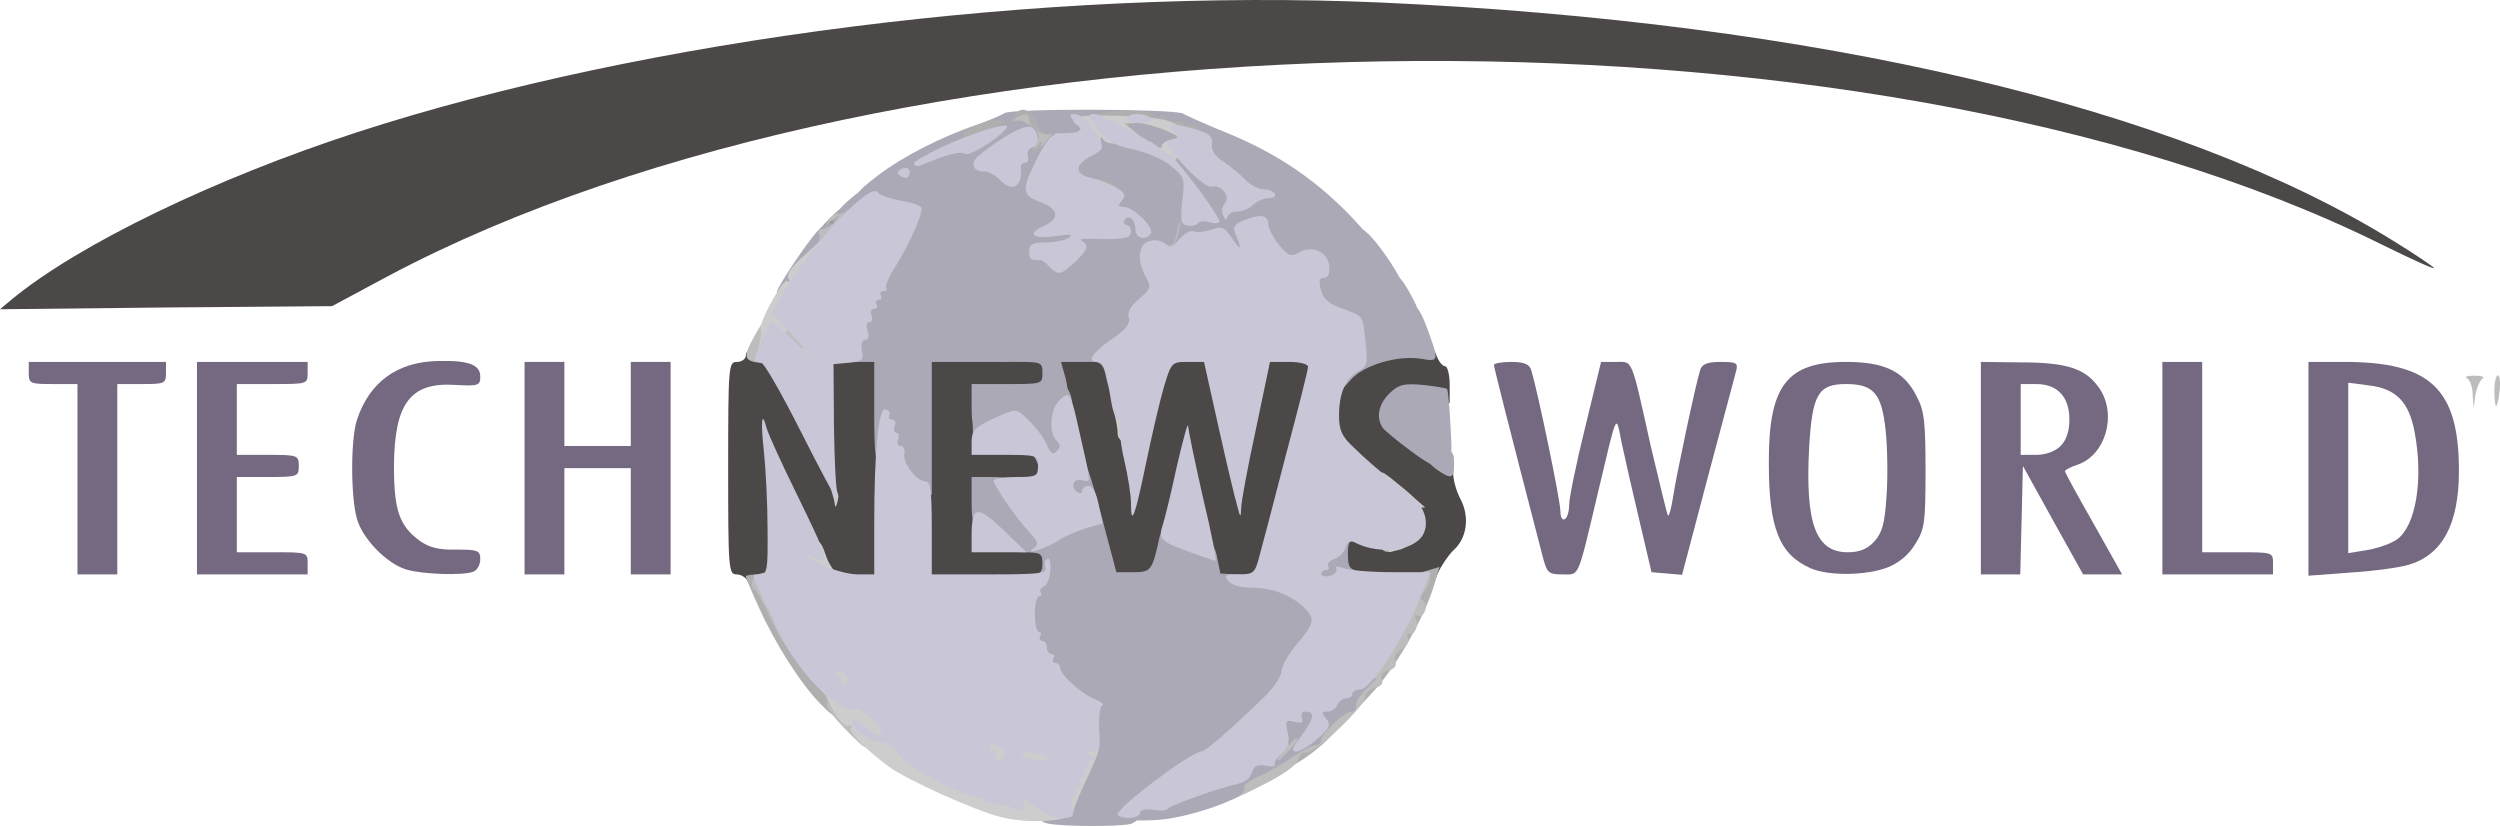 <svg width="393" height="130" viewBox="0 0 393 130" fill="none" xmlns="http://www.w3.org/2000/svg">
<path d="M12.177 75.333V60.372H8.35C4.732 60.372 4.523 60.303 4.523 58.633V56.893H15.309H26.094V58.633C26.094 60.303 25.885 60.372 22.267 60.372H18.44V75.333V90.294H15.309H12.177V75.333Z" fill="#746980"/>
<path d="M30.965 73.593V56.893H39.663H48.361V58.633C48.361 60.372 48.292 60.372 42.795 60.372H37.228V65.939V71.506H42.099C46.831 71.506 46.97 71.576 46.97 73.246C46.97 74.915 46.831 74.985 42.099 74.985H37.228V80.9V86.814H42.795C48.292 86.814 48.361 86.814 48.361 88.554V90.294H39.663H30.965V73.593Z" fill="#746980"/>
<path d="M63.879 89.529C60.817 88.625 56.92 84.659 56.085 81.458C55.111 77.909 55.111 68.793 56.155 65.871C58.103 60.095 62.418 56.894 68.75 56.755C73.621 56.616 75.499 57.312 75.499 59.191C75.499 60.582 75.221 60.721 71.672 60.513C64.505 60.026 62 63.365 61.931 73.247C61.931 80.205 62.766 82.641 65.966 85.006C67.428 86.05 68.959 86.468 71.742 86.398C75.152 86.398 75.499 86.537 75.499 87.929C75.499 88.764 75.012 89.669 74.386 89.877C72.786 90.504 66.454 90.295 63.879 89.529Z" fill="#746980"/>
<path d="M82.458 73.593V56.893H85.589H88.721V63.504V70.114H93.94H99.158V63.504V56.893H102.29H105.421V73.593V90.294H102.29H99.158V81.944V73.593H93.94H88.721V81.944V90.294H85.589H82.458V73.593Z" fill="#746980"/>
<path d="M242.572 87.721C237.005 66.289 234.848 57.73 234.848 57.382C234.848 57.103 236.101 56.895 237.562 56.895C239.58 56.895 240.415 57.243 240.693 58.147C241.737 61.487 245.286 78.675 245.286 80.275C245.286 81.249 245.564 81.876 245.982 81.597C246.399 81.388 246.677 80.345 246.677 79.301C246.677 78.257 247.791 72.83 249.183 67.193L251.688 56.895H253.984C256.698 56.895 256.35 55.92 259.481 70.046C260.873 75.891 262.056 80.832 262.195 81.041C262.404 81.18 262.752 79.788 263.03 77.979C263.517 74.778 266.509 60.583 267.275 58.147C267.553 57.243 268.388 56.895 270.475 56.895C272.981 56.895 273.259 57.034 272.911 58.356C272.702 59.121 270.684 66.706 268.458 75.056L264.422 90.365L262.056 90.156L259.62 89.948L257.741 81.945C256.698 77.561 255.445 72.064 254.958 69.768C253.984 64.966 254.332 64.271 251.201 77.422C247.93 91.2 248.348 90.295 245.634 90.295C243.477 90.295 243.198 90.087 242.572 87.721Z" fill="#746980"/>
<path d="M284.602 89.32C279.731 87.162 278.061 83.057 278.061 72.898C277.991 60.651 280.844 56.893 290.168 56.893C296.222 56.893 299.284 58.354 301.232 62.181C302.485 64.478 302.694 66.148 302.694 73.941C302.694 82.152 302.554 83.196 301.093 85.492C300.119 87.162 298.519 88.484 296.779 89.18C293.369 90.502 287.455 90.572 284.602 89.32ZM294.622 85.144C295.874 83.753 296.292 82.361 296.57 77.908C296.779 74.915 296.709 70.323 296.431 67.748C295.805 61.834 294.552 60.372 290.168 60.372C285.785 60.372 284.88 62.042 284.393 70.392C283.767 82.291 285.437 86.814 290.447 86.814C292.326 86.814 293.508 86.327 294.622 85.144Z" fill="#746980"/>
<path d="M311.392 73.593V56.893L317.515 56.963C325.031 56.963 327.884 57.937 330.041 61.068C332.824 65.174 331.015 71.506 326.631 73.037C325.518 73.385 324.613 73.872 324.613 74.081C324.613 74.289 326.631 77.977 329.136 82.361L333.59 90.294H330.528H327.466L322.734 81.804L318.003 73.246L317.794 81.804L317.585 90.294H314.523H311.392V73.593ZM323.917 70.114C324.822 69.21 325.309 67.818 325.309 65.939C325.309 62.39 323.43 60.372 320.09 60.372H317.655V65.939V71.506H320.09C321.621 71.506 323.082 70.949 323.917 70.114Z" fill="#746980"/>
<path d="M339.922 73.593V56.893H343.053H346.185V71.854V86.814H351.751C357.249 86.814 357.318 86.814 357.318 88.554V90.294H348.62H339.922V73.593Z" fill="#746980"/>
<path d="M362.885 73.663V56.893H368.521C382.09 56.893 386.544 61.138 386.544 74.011C386.544 82.5 383.899 87.302 378.472 88.832C377.01 89.25 372.835 89.807 369.356 90.015L362.885 90.502V73.663ZM376.802 84.797C379.794 82.639 380.977 75.403 379.585 67.957C378.681 63.086 376.593 61.068 372.348 60.581L369.147 60.163V73.593V86.954L372.14 86.467C373.74 86.188 375.828 85.492 376.802 84.797Z" fill="#746980"/>
<path d="M117.529 91.339C117.25 90.783 116.485 90.296 115.789 90.296C114.537 90.296 114.467 89.53 114.467 73.595C114.467 57.382 114.537 56.895 115.859 56.895C116.624 56.895 117.25 56.408 117.25 55.851C117.25 55.086 118.016 54.807 119.895 54.807C122.469 54.807 122.539 54.877 125.809 61.279L129.08 67.681L128.941 61.418L128.732 55.155L134.159 54.947L139.517 54.738V73.595V92.383H134.368H129.149L126.018 85.981L122.956 79.51L122.887 85.981L122.817 92.383H120.382C118.851 92.383 117.737 91.966 117.529 91.339Z" fill="#4C4848"/>
<path d="M144.388 73.594V54.806H159.975H175.493L176.745 60.999C178.067 67.401 178.694 68.236 179.459 64.548C179.668 63.365 180.364 60.721 180.99 58.633L182.034 54.806H186.696H191.358L192.68 60.721C193.376 63.991 194.211 66.844 194.489 66.983C194.768 67.192 195.603 64.478 196.299 61.069L197.551 54.806H202.631H207.71V57.659C207.71 59.259 206.11 66.566 204.162 73.872C202.283 81.178 200.404 88.346 199.987 89.807L199.291 92.382H194.629H189.897L188.157 85.354L186.487 78.256L184.747 85.145L183.008 92.034H178.207H173.405L169.578 77.282L165.751 62.46H160.254H154.826V65.939V69.419H160.045H165.264V73.246V77.073H160.045H154.826V80.9V84.727H160.393H165.96V88.555V92.382H155.174H144.388V73.594Z" fill="#4C4848"/>
<path d="M211.05 91.893C210.007 91.615 209.798 90.78 209.798 87.092C209.798 82.708 209.867 82.638 211.677 82.638C212.72 82.638 214.53 82.986 215.782 83.473C218.218 84.308 221.627 83.473 221.627 81.942C221.627 81.594 219.679 79.785 217.313 77.906C214.877 76.097 211.885 73.662 210.702 72.479C208.545 70.322 208.406 70.043 208.406 65.033C208.406 60.441 208.615 59.536 210.146 57.727C212.094 55.361 216.13 54.108 221.627 54.108C224.758 54.108 225.246 54.317 225.802 55.848C226.15 56.822 226.776 57.588 227.194 57.588C227.542 57.588 227.89 58.91 227.89 60.441V63.363L224.828 62.946C222.323 62.598 221.558 62.737 220.514 63.92C219.122 65.451 219.053 65.311 224.619 69.347C227.89 71.783 228.586 72.618 228.446 74.149C228.377 75.193 228.864 77.071 229.56 78.394C231.091 81.246 230.604 84.656 228.446 86.535C227.681 87.3 226.568 88.901 226.011 90.153L225.106 92.38L218.635 92.31C215.156 92.241 211.677 92.102 211.05 91.893Z" fill="#4C4848"/>
<path d="M1.74 47.153C12.247 38.454 33.679 28.086 56.155 20.78C101.594 6.028 164.429 -1.905 216.965 0.392C285.437 3.453 342.148 16.744 376.175 37.828C379.585 39.916 382.438 41.864 382.647 42.142C382.786 42.421 379.098 40.751 374.436 38.454C292.882 -2.044 141.675 0.461 60.887 43.465L52.189 48.127L26.094 48.336L0 48.614L1.74 47.153Z" fill="#4C4848"/>
<path d="M168.951 43.883C167.699 43.674 167.351 43.117 167.351 41.239C167.351 37.69 168.673 36.646 174.588 35.672L177.232 35.254L175.284 33.167C174.17 31.984 172.013 30.731 170.343 30.314C167.421 29.618 167.351 29.548 167.351 26.556C167.351 23.146 166.586 22.59 165.403 25.234C164.15 27.948 164.359 28.992 166.307 29.896C167.768 30.523 168.047 31.149 168.047 33.723C168.047 35.811 167.699 36.855 167.003 37.133C166.446 37.411 165.959 38.107 165.959 38.733C165.959 41.378 156.009 42.422 149.189 40.473C142.022 38.455 141.605 38.177 141.605 35.602C141.605 33.515 141.396 33.236 139.865 33.236C138.752 33.236 138.125 32.819 138.125 32.193C138.125 31.566 137.499 31.149 136.386 31.149C133.95 31.149 134.229 30.453 137.986 27.6C141.813 24.677 148.006 21.477 153.434 19.667C155.522 18.902 157.54 18.067 157.887 17.788C158.862 17.023 184.538 17.093 186 17.858C186.626 18.276 190.036 19.737 193.445 21.129C200.612 24.121 206.458 28.017 211.816 33.445C215.225 36.994 215.434 37.342 214.182 37.968C213.416 38.386 211.189 38.942 209.102 39.221C206.388 39.569 205.344 40.056 205.135 40.96C204.718 42.491 200.056 42.909 200.056 41.378C200.056 40.891 199.43 39.986 198.664 39.29C197.342 38.177 197.272 38.177 197.272 39.847C197.272 41.378 196.994 41.587 194.837 41.587C192.68 41.587 192.332 41.378 191.984 39.499C191.706 38.386 191.149 37.411 190.592 37.411C190.105 37.411 189.479 36.785 189.27 36.02C188.505 33.723 187.739 34.419 187.183 37.829L186.696 41.03L183.703 40.752C180.85 40.543 180.642 40.682 180.433 42.282C180.224 43.952 180.015 44.022 175.353 44.092C172.709 44.161 169.786 44.092 168.951 43.883ZM197.272 34.28C197.272 32.61 196.924 31.845 196.229 31.845C194.976 31.845 194.837 34.28 196.089 35.672C197.272 37.063 197.272 36.994 197.272 34.28ZM160.392 22.451C160.392 21.894 160.114 21.407 159.697 21.407C159.349 21.407 159.001 21.894 159.001 22.451C159.001 23.007 159.349 23.494 159.697 23.494C160.114 23.494 160.392 23.007 160.392 22.451Z" fill="#ABA9B6"/>
<path d="M128.384 36.924C128.384 36.228 132.002 32.541 132.698 32.541C132.976 32.541 133.255 33.654 133.255 34.976C133.255 37.272 133.115 37.411 130.819 37.411C129.497 37.411 128.384 37.203 128.384 36.924Z" fill="#979897"/>
<path d="M200.961 121.051C199.639 120.842 199.36 120.355 199.36 118.407C199.36 117.085 199.708 116.041 200.056 116.041C200.474 116.041 200.752 115.624 200.752 115.067C200.752 114.441 202.144 113.954 205.345 113.606C207.85 113.327 210.076 113.327 210.285 113.536C211.468 114.719 203.118 121.399 200.961 121.051Z" fill="#AEAFAE"/>
<path d="M171.109 118.407C170.831 117.363 170.9 114.788 171.248 112.631C171.875 108.735 171.875 108.735 174.519 108.526C175.98 108.387 179.529 108.804 182.451 109.361C185.304 109.987 189.549 110.474 191.776 110.474H195.881V113.258C195.881 114.788 195.603 116.041 195.185 116.041C194.838 116.041 194.49 116.528 194.49 117.085C194.49 117.781 193.794 118.128 192.263 118.128C191.01 118.198 187.949 118.616 185.444 119.172C182.939 119.729 178.833 120.146 176.258 120.216C171.735 120.216 171.527 120.146 171.109 118.407Z" fill="#ABA9B6"/>
<path d="M128.941 110.615C125.809 107.414 121.843 101.151 119.268 95.445C118.155 93.01 117.25 90.853 117.25 90.644C117.25 90.435 118.085 90.296 119.199 90.296C120.869 90.366 121.356 90.922 123.652 95.724C125.044 98.646 127.618 102.682 129.358 104.7C131.654 107.275 132.559 108.875 132.559 110.406C132.559 113.468 131.724 113.537 128.941 110.615Z" fill="#AEAFAE"/>
<path d="M212.582 109.293C212.582 107.067 212.86 106.301 213.625 106.301C214.182 106.301 214.669 105.675 214.669 104.91C214.669 104.144 215.156 103.518 215.713 103.518C216.27 103.518 216.757 102.892 216.757 102.126C216.757 101.361 217.244 100.526 217.8 100.317C218.357 100.039 218.844 99.273 218.844 98.577C218.844 97.881 219.192 97.255 219.54 97.255C219.958 97.255 220.236 96.838 220.236 96.42C220.236 95.933 220.584 94.402 220.932 93.01C221.488 91.062 222.115 90.366 223.993 89.81L226.29 89.114L225.385 92.175C223.854 97.116 219.47 104.84 215.922 108.667L212.651 112.216L212.582 109.293Z" fill="#AEAFAE"/>
<path d="M120.173 51.188C120.382 49.17 120.66 48.891 122.678 48.682C124.835 48.474 124.905 48.543 124.905 50.909C124.905 53.345 124.835 53.414 122.4 53.414C120.034 53.414 119.964 53.345 120.173 51.188Z" fill="#AEAFAE"/>
<path d="M166.446 49.171C162.898 48.684 158.375 47.571 144.249 43.883L140.213 42.839V39.917C140.213 38.386 140.7 36.229 141.187 35.185C142.231 33.236 142.231 33.236 139.865 33.236C138.334 33.236 136.734 33.932 135.203 35.115C131.863 37.968 131.167 38.664 131.167 39.36C131.167 40.334 128.732 42.283 127.479 42.283C126.644 42.283 126.296 42.909 126.296 44.37C126.296 46.249 126.087 46.458 124.209 46.458C123.095 46.458 122.121 46.249 122.121 45.901C122.121 45.205 126.783 38.177 128.592 36.229C129.358 35.394 130.262 34.837 130.68 35.115C131.097 35.324 131.167 35.185 130.958 34.837C130.332 33.863 135.69 29.061 137.36 29.061C138.125 29.061 138.891 28.783 139.169 28.435C139.796 27.322 147.241 23.286 147.659 23.773C148.285 24.399 145.71 26.209 144.249 26.278C143.483 26.278 142.996 26.835 142.996 27.739C142.996 28.574 142.44 29.34 141.605 29.549C139.378 30.105 140.004 31.149 142.37 31.01C144.179 30.801 144.597 31.079 144.806 32.471C145.014 33.376 144.806 34.489 144.388 34.976C143.553 35.95 144.875 36.577 151.277 38.386C157.053 40.056 162.063 39.569 160.81 37.481C160.532 37.064 160.81 36.716 161.367 36.716C161.993 36.716 162.689 36.716 163.037 36.716C163.315 36.716 163.524 37.064 163.524 37.412C163.524 38.734 165.403 39.29 168.604 38.943C171.804 38.595 171.804 38.595 170.552 39.917C169.23 41.169 169.23 41.239 170.9 41.656C173.127 42.283 177.441 42.422 177.998 41.795C178.276 41.587 178.137 40.96 177.719 40.404C177.093 39.708 177.371 39.499 179.111 39.499C180.781 39.499 181.477 39.917 182.312 41.587C182.868 42.7 183.356 44.579 183.356 45.762C183.356 47.362 183.077 47.849 181.964 47.849C181.198 47.849 180.572 48.336 180.572 48.893C180.572 49.728 179.598 49.937 175.562 49.867C172.779 49.798 168.673 49.519 166.446 49.171Z" fill="#ABA9B6"/>
<path d="M210.355 45.273C208.267 45.064 207.711 44.647 207.711 43.603C207.711 42.489 207.223 42.281 204.51 42.281C199.917 42.281 198.665 41.376 198.665 38.106C198.665 36.575 198.386 35.322 197.969 35.322C197.621 35.322 197.273 34.07 197.273 32.539C197.273 29.408 198.525 28.921 201.309 30.869C203.257 32.191 203.257 33.026 201.309 32.956C199.152 32.887 198.804 35.531 200.682 37.201C201.517 37.827 202.144 38.871 202.213 39.497C202.213 40.124 202.422 39.984 202.84 39.08C203.257 37.967 204.301 37.479 207.084 37.132C209.102 36.853 211.329 36.297 212.094 35.949C213.069 35.392 213.695 35.531 214.808 36.505C216.896 38.315 220.932 44.508 220.514 45.203C220.166 45.76 215.434 45.76 210.355 45.273Z" fill="#ABA9B6"/>
<path d="M171.526 29.479C171.526 27.948 173.823 27.739 175.284 29.201C176.606 30.453 176.606 30.453 174.101 30.453C172.361 30.453 171.526 30.105 171.526 29.479Z" fill="#AEAFAE"/>
<path d="M160.949 24.052C160.671 22.103 156.705 21.059 155.452 22.521C154.548 23.634 149.259 23.843 149.259 22.799C149.259 22.451 149.746 22.103 150.303 22.103C150.86 22.103 151.347 21.686 151.347 21.199C151.347 20.085 156.287 18.415 157.888 19.042C158.584 19.32 159.14 19.042 159.419 18.346C160.114 16.537 162.132 17.093 162.967 19.25C163.524 20.851 164.011 21.268 165.194 20.92C166.795 20.503 168.325 22.799 166.795 23.356C166.307 23.495 165.96 24.052 165.96 24.608C165.96 25.235 165.194 25.582 163.594 25.582C161.645 25.582 161.158 25.304 160.949 24.052Z" fill="#AEAFAE"/>
<path d="M182.66 23.007C182.66 22.52 183.147 22.102 183.704 22.102C184.26 22.102 184.747 21.824 184.747 21.476C184.747 20.572 180.224 19.18 178.346 19.458C176.815 19.667 176.884 19.737 179.041 21.059C181.894 22.798 181.894 23.494 178.833 23.494C176.884 23.494 176.397 23.216 176.397 22.102C176.397 20.989 175.91 20.711 173.962 20.711C172.013 20.711 171.526 20.433 171.526 19.319C171.526 18.345 172.153 17.927 173.823 17.649C176.954 17.162 181.268 17.44 181.268 18.206C181.268 18.484 181.755 18.623 182.312 18.345C182.869 18.136 183.356 18.345 183.356 18.693C183.356 19.11 183.982 19.319 184.747 19.11C185.513 18.902 186.139 19.041 186.139 19.458C186.139 19.876 186.626 20.015 187.183 19.737C187.739 19.528 188.227 19.667 188.227 20.015C188.227 20.433 188.714 20.711 189.27 20.711C189.827 20.711 190.314 21.059 190.314 21.407C190.314 21.824 189.688 22.102 188.922 22.102C188.157 22.102 187.531 22.59 187.531 23.146C187.531 23.981 186.904 24.19 185.095 24.051C183.634 23.981 182.66 23.564 182.66 23.007Z" fill="#AEAFAE"/>
<path d="M164.777 129.471C162.48 129.054 162.62 126.479 164.916 126.479C165.89 126.479 166.656 126.062 166.656 125.644C166.656 125.157 167.63 122.722 168.743 120.356C170.9 115.763 171.457 111.866 169.996 111.866C167.143 111.797 162.272 104.56 162.62 100.872C162.828 98.576 163.037 98.297 164.916 98.089C167.63 97.741 175.91 99.063 183.704 101.15C187.183 102.055 192.193 102.96 194.837 103.238C200.543 103.795 202.144 104.978 202.144 108.805C202.144 110.683 201.796 111.379 200.752 111.658C199.987 111.866 199.36 112.423 199.36 112.91C199.36 113.397 198.456 114.163 197.273 114.65C196.16 115.137 195.185 115.902 195.185 116.459C195.185 116.946 194.489 117.572 193.654 117.851C192.75 118.059 191.497 118.894 190.802 119.59C190.106 120.356 188.923 120.912 188.157 120.912C187.392 120.912 186.626 121.4 186.418 121.956C186.139 122.513 185.583 123 185.026 123C184.469 123 184.052 123.417 184.052 123.974C184.052 125.018 182.59 125.783 180.503 125.783C179.598 125.783 179.181 126.27 179.181 127.453C179.181 128.567 178.694 129.263 177.65 129.541C175.91 129.958 167.212 129.958 164.777 129.471ZM185.026 116.737C188.436 115.972 191.428 115.554 191.776 115.763C192.124 115.972 192.402 115.763 192.402 115.415C192.402 114.998 192.124 114.65 191.706 114.65C191.358 114.65 191.01 114.302 191.01 113.884C191.01 113.467 191.637 113.258 192.402 113.467C193.167 113.676 193.794 113.467 193.794 113.119C193.794 112.632 192.819 112.562 191.289 112.771C189.827 113.049 185.931 112.632 182.103 111.797C178.415 111.031 175.006 110.614 174.588 110.753C173.684 111.101 172.779 115.624 173.405 117.155C173.892 118.477 177.511 118.407 185.026 116.737Z" fill="#ABA9B6"/>
<path d="M193.098 123.415C193.098 121.328 193.376 120.91 195.881 119.936C197.412 119.31 198.665 118.475 198.665 118.057C198.665 116.944 200.543 115.344 201.935 115.344C204.231 115.344 206.319 114.509 206.319 113.604C206.319 113.117 207.223 111.934 208.267 111.029C209.311 110.125 210.424 108.872 210.703 108.176C210.911 107.55 211.607 106.993 212.234 106.993C212.79 106.993 213.277 106.506 213.277 105.95C213.277 105.463 213.695 104.697 214.182 104.419C215.156 103.793 217.383 99.965 220.027 94.468C221.071 92.381 221.906 90.571 221.906 90.571C221.975 90.502 222.671 90.293 223.437 90.015C224.62 89.667 224.968 89.806 224.828 90.78C224.828 91.476 224.341 92.45 223.854 93.007C223.158 93.703 223.158 94.12 223.715 94.468C224.133 94.746 224.272 95.442 223.993 96.069C223.785 96.695 223.228 97.043 222.81 96.764C222.463 96.556 222.323 96.695 222.532 97.112C223.158 98.087 222.323 100.105 221.558 99.618C221.21 99.409 221.14 99.757 221.349 100.313C221.558 100.87 221.14 101.635 220.305 102.053C219.47 102.54 219.053 103.236 219.331 103.932C219.61 104.628 219.262 105.115 218.287 105.393C217.383 105.602 216.965 106.089 217.244 106.785C217.522 107.411 217.105 107.898 216.13 108.176C215.365 108.385 214.669 108.942 214.669 109.359C214.669 111.029 206.458 118.753 205.136 118.336C204.718 118.197 204.231 118.684 204.023 119.449C203.814 120.284 201.796 121.745 198.734 123.276C196.02 124.668 193.654 125.781 193.446 125.781C193.237 125.781 193.098 124.738 193.098 123.415Z" fill="#BCBDBC"/>
<path d="M132.976 114.722C131.028 112.773 129.706 110.964 129.984 110.755C130.263 110.477 130.054 109.781 129.636 109.294C128.941 108.459 129.149 108.32 130.889 108.529C132.35 108.668 132.976 109.155 133.116 110.338C133.255 111.312 133.811 111.869 134.716 111.869C136.108 111.869 137.012 114.095 136.595 116.67C136.386 118.062 136.038 117.853 132.976 114.722Z" fill="#BCBDBC"/>
<path d="M121.147 97.255C119.895 94.541 118.781 92.523 118.573 92.662C118.364 92.871 118.225 92.454 118.225 91.688C118.225 90.923 118.851 90.296 119.825 90.088C121.147 89.879 121.426 90.088 121.426 91.41C121.426 92.314 121.704 93.08 121.982 93.08C122.887 93.08 124.905 97.812 124.905 100.038C124.905 103.448 123.583 102.404 121.147 97.255Z" fill="#BCBDBC"/>
<path d="M217.244 86.327C216.965 86.119 216.756 85.144 216.756 84.24C216.756 82.848 217.104 82.639 219.192 82.639C221.279 82.639 221.627 82.848 221.627 84.309C221.627 85.423 221.14 86.119 220.097 86.397C218.079 86.884 217.8 86.884 217.244 86.327Z" fill="#BCBDBC"/>
<path d="M225.942 73.875C223.715 72.344 223.993 70.814 226.499 70.814C228.377 70.814 228.586 71.022 228.586 72.901C228.586 75.267 228.169 75.406 225.942 73.875Z" fill="#ABA9B6"/>
<path d="M152.739 63.853V60.373H158.305C163.803 60.373 163.872 60.373 163.872 58.634C163.872 56.964 163.663 56.894 160.045 56.894C156.775 56.894 156.218 56.685 156.218 55.642C156.218 53.276 150.929 50.005 143.693 47.848L139.865 46.735L139.657 42.42C139.448 38.245 139.518 38.106 141.188 38.106C142.44 38.106 142.788 38.385 142.51 39.359C142.231 40.403 143.414 40.959 150.442 42.838C163.176 46.248 167.769 47.222 173.405 47.431C177.511 47.639 178.485 47.5 178.207 46.735C177.928 46.039 178.415 45.761 179.529 45.761C180.781 45.761 181.129 45.482 180.851 44.717C180.573 44.16 180.781 43.673 181.199 43.673C181.616 43.673 181.964 44.717 181.964 45.969C181.964 47.639 181.408 48.683 179.877 49.936C178.763 50.91 177.789 52.162 177.789 52.789C177.789 53.415 177.163 54.111 176.397 54.319C175.632 54.528 175.006 55.154 175.006 55.781C175.006 56.685 174.171 56.894 170.9 56.894H166.795L167.491 59.399C167.839 60.791 167.978 62.043 167.769 62.252C167.63 62.461 164.777 62.809 161.506 62.948L155.522 63.365V65.314C155.522 66.845 155.174 67.332 154.13 67.332C152.947 67.332 152.739 66.845 152.739 63.853Z" fill="#ABA9B6"/>
<path d="M388.7 61.975C388.7 60.792 388.213 59.609 387.796 59.47C387.309 59.261 387.865 59.053 388.979 59.053C390.162 59.053 390.718 59.261 390.231 59.54C389.814 59.818 389.327 61.001 389.118 62.114L388.84 64.202L388.7 61.975Z" fill="#BCBDBC"/>
<path d="M392.111 61.418C392.111 60.096 392.389 58.983 392.667 58.983C392.946 58.983 393.085 60.096 392.946 61.418C392.806 62.74 392.528 63.854 392.389 63.854C392.25 63.854 392.111 62.74 392.111 61.418Z" fill="#BCBDBC"/>
<path d="M123.304 56.405C121.565 54.596 121.426 54.596 121.426 55.918C121.426 57.101 121.078 57.309 119.338 57.031C116.833 56.683 116.763 56.057 118.851 52.369C120.104 50.142 120.869 49.516 122.748 49.377C125.949 49.029 129.776 52.647 129.776 55.987C129.776 58.145 129.637 58.284 127.479 58.284C125.949 58.284 124.627 57.657 123.304 56.405Z" fill="#BCBDBC"/>
<path d="M215.713 49.868C214.182 49.59 211.259 49.311 209.311 49.311L205.623 49.242V46.111C205.623 44.371 206.04 42.283 206.527 41.379C206.945 40.544 207.362 39.778 207.432 39.639C207.71 38.943 209.798 40.613 209.798 41.587C209.798 42.492 210.563 42.91 213.486 43.188C215.434 43.466 217.73 43.466 218.496 43.258C219.609 42.979 220.305 43.605 221.766 46.319C222.81 48.198 223.506 49.938 223.228 50.216C222.671 50.773 219.261 50.633 215.713 49.868Z" fill="#ABA9B6"/>
<path d="M194.489 42.977C194.489 40.263 194.559 40.194 196.925 40.194C199.291 40.194 199.36 40.263 199.36 42.977C199.36 45.691 199.291 45.76 196.925 45.76C194.559 45.76 194.489 45.691 194.489 42.977Z" fill="#BCBDBC"/>
<path d="M182.66 39.151C182.66 38.594 183.078 38.316 183.634 38.525C184.261 38.803 184.748 38.107 185.026 36.437C185.722 32.68 187.531 33.097 187.531 37.064C187.531 40.195 187.531 40.195 185.096 40.195C183.426 40.195 182.66 39.847 182.66 39.151Z" fill="#BCBDBC"/>
<path d="M128.384 38.454C128.801 37.897 129.01 37.132 128.732 36.714C128.523 36.366 128.732 36.018 129.288 36.018C129.845 36.018 130.75 35.462 131.237 34.835C132.141 33.653 132.141 33.653 130.819 34.627C129.497 35.601 129.497 35.601 130.402 34.418C130.958 33.792 131.515 33.374 131.724 33.583C131.933 33.792 132.489 33.583 133.046 33.165C133.742 32.539 133.951 32.748 133.951 34.14C133.951 35.044 133.463 36.227 132.907 36.714C132.35 37.201 131.863 38.036 131.863 38.523C131.863 39.15 131.098 39.498 129.706 39.498C127.897 39.498 127.618 39.358 128.384 38.454Z" fill="#BCBDBC"/>
<path d="M139.518 32.608C139.518 31.704 140.213 31.217 141.744 30.869C144.249 30.382 144.041 30.312 144.667 32.4C145.154 33.791 144.945 33.931 142.37 33.931C140.074 33.931 139.518 33.722 139.518 32.608Z" fill="#ABA9B6"/>
<path d="M161.089 22.799C161.089 22.033 160.671 21.407 160.115 21.407C158.445 21.407 158.027 19.876 159.349 18.832C161.019 17.649 161.785 17.649 161.785 18.972C161.785 20.224 164.151 21.546 165.542 20.99C166.377 20.642 166.656 20.99 166.656 22.381C166.656 23.843 166.308 24.191 164.916 24.191C163.594 24.191 163.316 23.912 163.594 23.008C163.942 21.825 163.942 21.825 162.968 23.008C161.646 24.538 161.089 24.538 161.089 22.799Z" fill="#BCBDBC"/>
<path d="M157.54 128.497C153.574 127.592 142.371 122.512 139.587 120.425C135.551 117.363 133.255 114.928 133.812 114.371C134.09 114.093 133.881 113.953 133.325 114.093C132.002 114.371 129.08 108.734 129.08 105.812C129.08 103.585 129.149 103.516 132.142 103.516C134.925 103.516 135.203 103.655 135.551 105.534C136.178 108.734 140.909 113.257 143.554 113.257C145.711 113.257 145.78 113.397 145.919 116.25C145.989 118.894 146.059 118.963 146.267 116.876C146.546 114.51 146.546 114.51 150.025 114.788C153.156 114.997 153.435 114.858 153.435 113.466C153.435 112.075 153.782 111.866 155.87 111.866C157.749 111.866 158.305 112.144 158.305 113.118C158.305 114.997 159.697 116.041 162.133 116.041C165.821 116.041 167.282 116.737 167.56 118.755C167.839 120.494 167.839 120.494 168.395 118.337C168.813 116.389 169.23 116.041 170.9 116.041C173.475 116.041 173.475 116.876 170.831 122.443C169.717 124.809 168.743 127.174 168.743 127.592C168.743 129.053 162.133 129.61 157.54 128.497ZM165.96 124.461C165.96 124.113 166.169 123.347 166.377 122.721C166.725 121.747 165.96 121.608 160.463 121.608C156.705 121.608 154.13 121.329 154.13 120.912C154.13 120.564 152.808 120.216 151.208 120.286H148.216L151.347 121.816C153.643 122.86 155.661 123.208 158.723 123.139C161.785 123.069 163.246 123.278 163.872 124.043C164.846 125.226 165.96 125.435 165.96 124.461Z" fill="#CCCDCC"/>
<path d="M175.563 128.777C173.197 128.429 172.988 127.386 175.215 127.038C176.05 126.898 176.746 126.342 176.746 125.785C176.815 124.115 177.789 122.932 179.042 123.071C181.408 123.28 182.104 123.002 181.686 121.958C181.477 121.262 181.756 120.914 182.591 120.914C183.286 120.914 184.052 120.427 184.33 119.87C184.539 119.314 185.374 118.827 186.139 118.827C186.905 118.827 188.088 118.2 188.714 117.435C189.41 116.67 190.454 116.043 191.15 116.043C191.776 116.043 192.68 115.487 193.028 114.791C193.376 114.095 194.49 113.121 195.464 112.564C196.438 112.077 197.273 111.242 197.273 110.685C197.273 110.198 197.691 109.781 198.247 109.781C199.917 109.781 200.196 108.528 198.873 107.067C197.969 106.162 196.16 105.675 192.611 105.327C189.827 105.049 185.304 104.214 182.521 103.448C175.075 101.361 165.821 99.9 165.055 100.665C163.872 101.848 169.926 109.85 171.666 109.294C172.57 108.946 173.545 110.964 173.127 112.425C172.57 114.512 170.413 114.373 169.857 112.216C169.578 111.103 168.952 110.476 168.047 110.476C167.282 110.476 166.656 109.989 166.656 109.433C166.656 108.876 166.169 108.389 165.612 108.389C165.055 108.389 164.568 107.902 164.568 107.345C164.568 106.788 164.29 106.301 163.942 106.301C163.594 106.301 163.037 105.606 162.759 104.771C162.55 103.936 161.854 102.822 161.367 102.265C160.741 101.709 160.393 99.691 160.393 96.907C160.393 91.619 160.811 90.297 162.55 90.297C163.524 90.297 163.872 89.81 163.872 88.557C163.872 86.957 163.594 86.818 160.602 86.818C157.888 86.748 156.844 86.4 155.035 84.73C152.948 82.851 152.739 82.295 152.739 78.815V74.988H155.8C158.514 74.988 159.071 75.267 160.463 77.284C163.037 81.042 164.707 82.643 165.542 82.086C165.96 81.808 167.421 81.251 168.743 80.833C171.109 79.998 171.179 79.998 169.23 79.929C167.839 79.859 167.073 79.442 166.864 78.468C166.656 77.702 165.96 77.076 165.264 77.076C164.429 77.076 163.942 76.31 163.664 74.571C163.455 73.249 162.341 71.091 161.298 69.839C159.419 67.751 159.141 67.682 157.262 68.517C153.156 70.187 152.739 69.909 152.948 65.107L153.087 60.723L156.427 61.002C160.95 61.28 164.777 60.584 164.151 59.471C163.803 58.845 163.942 58.914 164.638 59.471C165.125 59.958 166.099 60.375 166.725 60.375C168.256 60.375 169.23 64.203 168.047 65.594C167.56 66.221 167.491 66.638 168.047 66.986C168.395 67.195 168.743 68.308 168.743 69.491C168.743 70.744 169.091 71.509 169.717 71.509C170.344 71.509 171.457 74.64 173.058 80.764L175.493 89.949H178.137C180.921 89.949 181.129 89.74 182.243 84.591C182.73 82.573 183.913 82.156 186 83.338C186.627 83.686 188.018 84.313 189.062 84.73C190.454 85.217 191.08 85.983 191.358 87.792L191.845 90.158L197.482 90.436C200.613 90.645 203.744 90.993 204.44 91.271C205.414 91.758 205.623 91.48 205.623 89.671C205.623 88.557 206.11 87.166 206.667 86.678C207.293 86.191 208.198 85.356 208.755 84.939C209.937 83.826 213.973 83.756 213.973 84.8C213.973 85.217 213.486 85.426 212.93 85.148C212.095 84.869 211.886 85.356 211.886 87.166C211.886 89.183 212.164 89.531 213.973 89.949C217.035 90.645 216.687 92.384 213.486 92.454C209.45 92.593 206.528 93.359 207.572 93.985C207.989 94.333 208.407 95.864 208.407 97.534C208.407 99.9 207.919 101.083 206.11 103.24C204.788 104.701 203.605 106.788 203.396 107.902C203.049 109.641 203.188 109.781 205.414 109.781C206.876 109.781 207.919 109.363 208.128 108.737C208.407 108.18 208.963 107.693 209.45 107.693C209.937 107.693 210.494 107.345 210.633 106.928C210.772 106.51 212.095 106.301 213.625 106.441L216.409 106.649L214.669 108.389C213.695 109.363 212.999 110.546 213.138 110.964C213.278 111.451 212.93 111.868 212.373 111.868C211.329 111.868 207.502 115.556 207.641 116.461C207.711 116.739 207.293 117.087 206.737 117.157C206.18 117.226 204.371 118.2 202.701 119.314C201.031 120.427 198.734 121.749 197.482 122.236C196.229 122.793 195.394 123.489 195.603 124.046C196.16 125.368 186.627 128.708 181.616 128.916C179.32 129.056 176.606 128.986 175.563 128.777ZM189.619 121.958C190.593 121.401 192.054 120.984 192.82 120.914C193.724 120.914 194.49 120.358 194.698 119.523C195.116 117.852 194.559 117.783 192.68 119.175C191.985 119.731 190.941 120.218 190.454 120.218C189.967 120.218 188.923 120.845 188.088 121.61C186.348 123.21 187.114 123.419 189.619 121.958ZM202.84 117.783C203.744 116.809 204.162 116.043 203.814 116.043C203.257 116.113 200.335 119.523 200.961 119.523C201.1 119.523 201.935 118.757 202.84 117.783ZM200.056 115.347C200.056 114.234 199.778 113.26 199.361 113.26C199.013 113.26 198.665 114.234 198.665 115.347C198.665 116.53 199.013 117.435 199.361 117.435C199.778 117.435 200.056 116.53 200.056 115.347Z" fill="#ABA9B6"/>
<path d="M149.12 96.768C148.215 96.559 147.868 95.724 147.868 94.054V91.688H151.695H155.522V94.472C155.522 97.255 155.522 97.255 152.947 97.185C151.486 97.116 149.746 96.977 149.12 96.768Z" fill="#CCCDCC"/>
<path d="M120.451 95.235C120.242 94.957 119.755 93.844 119.407 92.8C118.711 91.13 118.851 90.991 120.381 90.991C121.912 90.991 122.121 91.269 122.121 93.426C122.121 95.722 121.286 96.627 120.451 95.235Z" fill="#CCCDCC"/>
<path d="M125.113 90.157C123.93 89.601 123.513 88.766 123.513 87.026C123.513 84.799 123.582 84.73 126.226 84.73C128.731 84.73 129.01 84.939 129.775 87.165C130.193 88.487 131.097 89.879 131.724 90.296C133.394 91.271 127.131 91.132 125.113 90.157Z" fill="#CCCDCC"/>
<path d="M218.148 84.382C218.148 82.086 218.287 81.947 220.584 81.947C222.671 81.947 223.019 82.155 223.019 83.617C223.019 84.869 222.462 85.495 220.862 86.052C219.609 86.469 218.496 86.817 218.427 86.817C218.287 86.817 218.148 85.704 218.148 84.382Z" fill="#CCCDCC"/>
<path d="M131.237 79.371C131.237 78.953 130.959 77.979 130.75 77.283C130.402 76.309 130.472 76.24 131.098 76.796C131.585 77.283 131.863 78.188 131.655 78.884C131.446 79.649 131.307 79.858 131.237 79.371Z" fill="#CCCDCC"/>
<path d="M218.009 79.092C216.756 78.396 216.2 74.291 217.313 74.291C217.591 74.291 219.192 75.543 220.932 77.074L224.063 79.788H221.627C220.305 79.788 218.635 79.51 218.009 79.092Z" fill="#CCCDCC"/>
<path d="M141.048 76.169C140.213 75.264 139.517 74.151 139.517 73.733C139.517 73.246 139.03 72.898 138.474 72.898C137.639 72.898 137.43 71.576 137.43 64.896V56.894H135.273H133.046L133.464 52.928C134.02 47.43 138.404 38.802 140.561 38.802C141.883 38.802 142.022 39.15 142.022 41.724L141.953 44.647L145.78 45.76C150.512 47.221 156.287 50.075 157.679 51.745C158.236 52.371 158.653 53.832 158.653 54.945V56.894H152.599H146.476V67.332V77.769H144.528C143.345 77.769 141.953 77.073 141.048 76.169Z" fill="#ABA9B6"/>
<path d="M222.046 71.09C219.749 69.42 217.662 67.681 217.314 67.194C216.27 65.523 216.757 63.436 218.497 61.766C219.888 60.444 220.723 60.235 223.716 60.513C225.664 60.722 227.334 61.001 227.473 61.14C227.612 61.279 227.891 63.993 228.03 67.194C228.308 71.438 228.169 72.9 227.473 72.9C226.986 72.9 226.499 73.178 226.36 73.526C226.29 73.804 224.272 72.76 222.046 71.09Z" fill="#ABA9B6"/>
<path d="M175.702 68.236C175.702 67.54 175.493 66.287 175.284 65.452C174.936 64.061 175.145 63.852 176.676 63.852C178.346 63.852 178.485 64.13 178.485 66.635C178.485 68.931 178.276 69.419 177.093 69.419C176.258 69.419 175.702 68.931 175.702 68.236Z" fill="#CCCDCC"/>
<path d="M173.892 59.399C173.544 57.45 173.127 56.963 171.596 56.755C169.439 56.476 169.091 54.458 171.179 54.458C171.944 54.458 172.779 53.902 173.057 53.275C173.336 52.58 174.032 52.023 174.658 52.023C175.215 52.023 175.702 51.397 175.702 50.631C175.702 49.866 176.05 49.239 176.467 49.239C176.815 49.239 177.024 49.031 176.815 48.683C176.676 48.404 177.302 47.778 178.207 47.361L179.946 46.526L179.738 50.144C179.529 53.484 179.39 53.832 176.745 55.293C175.145 56.198 174.449 56.894 175.215 56.894C176.119 56.894 176.397 57.45 176.397 59.329C176.397 62.6 174.519 62.669 173.892 59.399Z" fill="#ABA9B6"/>
<path d="M209.798 59.33C209.798 57.382 210.076 56.894 211.19 56.894C212.233 56.894 212.581 56.407 212.581 55.016C212.581 52.371 211.955 51.676 208.963 50.701C206.875 50.005 206.319 49.449 206.319 48.127C206.319 47.222 206.04 46.457 205.623 46.457C205.275 46.457 204.927 45.343 204.927 44.021C204.927 42.699 205.275 41.586 205.623 41.586C206.04 41.586 206.319 41.099 206.319 40.472C206.319 39.846 206.806 39.498 207.571 39.637C208.963 39.916 209.589 42.769 208.476 43.882C207.571 44.787 207.432 47.431 208.267 46.874C208.615 46.666 211.05 46.874 213.695 47.222C216.339 47.64 219.47 47.918 220.723 47.988C222.81 47.988 223.089 48.266 224.411 51.745C226.22 56.755 226.22 56.894 223.437 56.407C219.609 55.781 214.251 57.451 212.303 59.747C211.329 60.861 210.424 61.765 210.215 61.765C210.007 61.765 209.798 60.652 209.798 59.33Z" fill="#ABA9B6"/>
<path d="M125.74 56.753C125.949 54.735 126.227 54.457 128.245 54.248C130.402 54.039 130.472 54.109 130.472 56.475C130.472 58.91 130.402 58.98 127.967 58.98C125.601 58.98 125.531 58.91 125.74 56.753Z" fill="#CCCDCC"/>
<path d="M119.338 54.181C119.616 53.068 119.756 51.955 119.616 51.816C118.99 51.189 123.096 43.744 123.722 44.161C124.139 44.37 124.209 44.231 123.931 43.744C123.583 43.257 124.418 41.935 126.088 40.473L128.732 38.038L128.941 40.056C129.08 41.447 128.384 43.257 126.714 45.831C125.322 47.849 124.209 49.937 124.209 50.493C124.209 51.468 122.191 54.877 121.078 55.643C119.477 56.826 118.712 56.2 119.338 54.181Z" fill="#CCCDCC"/>
<path d="M164.916 42.142C163.802 41.447 162.62 40.82 162.341 40.751C162.132 40.612 161.715 39.707 161.437 38.733C161.019 37.202 161.297 36.784 163.802 35.741C165.89 34.767 167.421 34.558 170.274 34.906L174.031 35.393L173.753 32.679C173.266 27.321 175.423 28.295 181.477 36.297C182.59 37.689 183.843 38.733 184.26 38.594C184.747 38.455 185.235 37.132 185.443 35.602C185.791 33.027 185.93 32.888 188.366 32.679C190.384 32.47 191.01 32.748 191.358 33.862C191.567 34.697 192.123 35.323 192.471 35.323C192.889 35.323 192.889 34.836 192.471 34.001C191.776 32.818 192.889 31.287 195.603 29.548C196.716 28.921 201.169 30.313 202.213 31.635C203.118 32.679 202.979 32.748 201.169 32.261C199.291 31.774 199.221 31.844 199.499 34.071C199.708 35.323 200.056 36.924 200.404 37.62C200.822 38.594 200.543 38.802 199.082 38.802C197.969 38.802 197.273 39.22 197.273 39.846C197.273 41.238 193.306 41.238 191.915 39.777C191.08 39.011 190.036 38.802 187.948 39.15C181.547 40.124 181.268 40.194 181.268 42.003C181.268 42.908 181.129 43.673 180.92 43.673C180.781 43.673 179.389 42.351 177.928 40.82C175.701 38.385 174.936 37.967 173.405 38.385C172.431 38.594 171.178 39.289 170.622 39.777C170.065 40.333 168.882 40.681 167.978 40.472C166.795 40.264 166.655 40.333 167.49 40.681C168.395 41.099 168.465 41.447 167.838 42.351C167.073 43.325 166.795 43.325 164.916 42.142Z" fill="#ABA9B6"/>
<path d="M136.038 31.358C136.038 30.662 139.657 27.809 143.206 25.652C144.736 24.748 145.78 24.4 145.78 24.887C145.78 25.374 145.154 25.861 144.458 26.07C143.693 26.279 142.997 26.974 142.788 27.74C142.579 28.575 141.605 29.271 140.283 29.479C137.639 30.036 137.5 30.941 140.074 31.358C141.396 31.567 141.048 31.637 139.031 31.776C137.361 31.776 136.038 31.637 136.038 31.358Z" fill="#ABA9B6"/>
<path d="M160.045 30.453C159.21 30.174 158.166 29.409 157.679 28.783C156.914 27.878 156.983 27.53 157.888 26.626C159.558 24.886 159.21 24.19 156.775 24.19H154.617L155.94 22.659C156.983 21.337 157.053 21.268 156.079 22.033C154.965 22.868 154.826 22.798 154.826 21.685C154.826 20.711 155.661 20.085 157.679 19.458C160.184 18.693 160.671 18.762 162.133 19.876C163.246 20.78 163.594 21.476 163.107 22.172C161.785 24.26 162.55 24.468 164.22 22.451L166.029 20.363L165.542 23.494C165.333 25.164 164.846 27.043 164.498 27.669C164.22 28.226 163.803 29.27 163.594 29.966C163.176 31.218 162.272 31.357 160.045 30.453ZM162.481 26.208C162.481 25.86 161.993 25.582 161.437 25.582C160.393 25.582 160.045 26.417 160.81 27.182C161.367 27.739 162.481 27.113 162.481 26.208Z" fill="#ABA9B6"/>
<path d="M182.173 24.746C181.269 24.328 180.573 23.493 180.573 22.937C180.573 22.102 180.782 22.102 181.617 22.797C182.243 23.354 182.66 23.354 182.66 22.937C182.66 22.519 183.356 22.102 184.261 21.893C185.583 21.684 185.513 21.475 183.217 20.501C181.756 19.875 179.738 19.318 178.694 19.318L176.746 19.388L178.276 20.64L179.807 21.962L176.954 22.38C174.936 22.728 173.893 22.589 173.475 21.962C173.058 21.336 172.918 21.406 173.058 22.38C173.336 24.328 171.875 24.468 170.205 22.728C169.23 21.684 169.022 20.988 169.509 20.64C170.065 20.293 170.065 20.084 169.509 19.736C167.491 18.483 169.3 17.996 175.563 18.205C185.374 18.483 187.114 19.457 185.444 23.772C184.748 25.79 184.4 25.859 182.173 24.746Z" fill="#CCCDCC"/>
<path d="M162.48 126.686C161.228 125.642 160.323 125.155 160.671 125.642C161.437 126.895 160.462 128.077 159.349 127.173C158.862 126.755 158.166 126.477 157.888 126.547C157.54 126.616 156.774 126.547 156.218 126.338C155.661 126.129 153.643 125.364 151.695 124.737C147.38 123.207 141.814 119.797 140.839 118.057C140.492 117.292 139.448 116.735 138.613 116.735C137.152 116.666 133.951 114.578 133.951 113.673C133.951 112.838 135.134 113.256 136.595 114.648C137.36 115.413 138.265 115.761 138.474 115.413C139.03 114.508 135.412 111.029 134.299 111.447C131.793 112.351 124.765 104.975 121.982 98.434C121.147 96.486 119.894 93.842 119.268 92.589C118.155 90.362 118.155 90.293 119.407 90.293C120.59 90.293 120.729 89.736 120.66 83.195C120.66 79.229 120.382 73.871 120.103 71.157C119.547 66.147 119.755 64.338 120.521 67.33C120.799 68.304 122.956 73.036 125.392 77.976C129.984 87.37 130.402 88.623 128.732 87.927C125.67 86.674 125.67 86.953 128.662 88.553C130.611 89.528 133.324 90.293 134.786 90.293H137.43V82.43C137.43 70.6 138.126 63.92 139.239 64.338C139.796 64.547 140.004 64.964 139.796 65.312C139.587 65.66 139.796 65.938 140.213 65.938C140.7 65.938 140.909 66.425 140.631 66.982C140.422 67.539 140.561 68.026 140.909 68.026C141.257 68.026 141.396 68.513 141.187 69.07C140.909 69.626 141.118 70.113 141.605 70.113C142.022 70.113 142.301 70.74 142.162 71.436C141.953 72.897 144.11 75.68 145.571 75.68C146.267 75.68 146.476 77.35 146.476 82.987V90.293H155.591C163.315 90.293 164.637 90.154 164.359 89.249C164.081 88.692 164.22 88.066 164.637 87.858C164.985 87.579 165.194 88.345 165.125 89.597C165.055 90.85 164.568 92.032 164.081 92.172C163.594 92.38 163.385 92.798 163.594 93.146C163.802 93.494 163.663 93.772 163.315 93.772C162.967 93.772 162.689 95.025 162.689 96.556C162.689 98.086 162.967 99.339 163.315 99.339C163.663 99.339 163.733 99.687 163.524 100.035C163.315 100.452 163.455 100.731 163.802 100.731C164.22 100.731 164.568 101.218 164.568 101.774C164.568 102.331 164.916 102.818 165.333 102.818C165.681 102.818 165.82 103.166 165.612 103.514C165.403 103.932 165.542 104.21 165.89 104.21C166.308 104.21 166.655 104.558 166.655 104.975C166.655 106.089 169.926 109.011 172.153 109.916C173.127 110.333 173.684 110.751 173.266 110.89C172.918 111.029 172.709 112.699 172.779 114.648C172.988 117.64 172.848 118.127 171.735 118.127C170.691 118.127 170.622 118.266 171.526 118.823C172.292 119.31 172.292 119.519 171.666 119.519C171.178 119.519 170.97 119.866 171.178 120.214C171.387 120.632 171.248 120.91 170.831 120.91C170.413 120.91 170.274 121.258 170.483 121.606C170.691 122.024 170.552 122.302 170.135 122.302C169.717 122.302 169.578 122.65 169.787 122.998C169.996 123.415 169.856 123.694 169.439 123.694C169.021 123.694 168.882 124.042 169.091 124.389C169.3 124.807 169.23 125.085 168.882 125.085C168.534 125.085 168.395 125.851 168.604 126.825C168.882 128.356 168.673 128.565 166.934 128.565C165.82 128.565 163.872 127.73 162.48 126.686ZM157.888 118.892C158.444 118.057 156.357 116.387 155.661 117.083C155.383 117.361 155.591 117.779 156.079 117.918C156.496 118.127 156.774 118.544 156.496 118.892C156.287 119.24 156.426 119.519 156.844 119.519C157.192 119.519 157.679 119.24 157.888 118.892ZM164.22 118.823C162.272 117.988 160.254 117.988 160.741 118.823C160.949 119.24 162.202 119.519 163.385 119.449C165.264 119.449 165.403 119.31 164.22 118.823ZM133.255 106.645C133.255 106.089 132.698 105.602 132.072 105.671C131.306 105.671 131.167 105.88 131.724 106.089C132.141 106.228 132.42 106.715 132.141 107.063C131.933 107.411 132.141 107.689 132.489 107.689C132.907 107.689 133.255 107.202 133.255 106.645Z" fill="#C9C7D7"/>
<path d="M175.702 128.011C175.702 126.828 187.322 118.13 188.853 118.13C189.48 118.13 193.028 115.068 198.734 109.571C200.196 108.109 201.448 106.3 201.448 105.535C201.448 104.7 202.561 102.821 203.884 101.221C206.737 97.88 206.806 97.254 204.788 95.306C202.701 93.427 199.848 92.383 196.647 92.383C195.116 92.383 193.585 91.966 193.098 91.34C192.332 90.435 192.611 90.296 194.698 90.296C196.995 90.296 197.273 90.087 197.899 87.721C198.317 86.26 200.196 79.093 202.074 71.786C204.023 64.48 205.623 58.148 205.623 57.66C205.623 57.243 204.371 56.895 202.631 56.895H199.639L197.412 67.541C196.16 73.317 195.116 78.884 195.116 79.858C195.046 81.459 194.977 81.459 194.49 79.51C194.142 78.397 192.82 72.83 191.567 67.194L189.271 56.895H186.696C184.191 56.895 184.121 56.965 182.939 60.931C182.312 63.088 181.06 68.446 180.155 72.83C178.416 81.25 177.789 82.92 177.789 79.093C177.789 77.77 177.302 74.778 176.746 72.412C176.189 70.047 175.91 67.611 176.119 66.985C176.328 66.428 176.258 65.941 175.841 65.941C175.493 65.941 174.936 64.758 174.728 63.366C173.753 57.66 173.475 56.895 172.431 56.895C170.761 56.895 171.805 55.295 174.936 53.207C177.024 51.746 177.72 50.841 177.441 49.937C177.163 49.102 177.72 48.127 179.042 47.014C180.921 45.414 180.99 45.135 180.155 43.604C178.694 40.96 178.903 38.316 180.712 37.898C181.547 37.62 182.66 37.829 183.217 38.316C183.982 38.942 184.469 38.803 185.444 37.55C186.139 36.715 187.183 36.159 187.67 36.368C188.227 36.576 189.48 36.437 190.523 36.089C192.124 35.463 192.472 35.672 193.794 37.62C195.185 39.638 195.255 39.29 194.072 36.368C193.794 35.672 194.281 35.115 195.533 34.628C198.178 33.584 199.361 33.793 199.361 35.185C199.361 35.811 200.126 37.342 201.031 38.455C202.561 40.264 202.909 40.404 204.162 39.708C206.249 38.455 208.754 39.569 208.963 41.865C209.033 43.048 208.755 43.674 208.128 43.674C207.363 43.674 207.293 44.161 207.641 45.553C207.989 46.944 208.894 47.779 210.912 48.475C214.46 49.797 214.182 49.45 214.669 53.764C215.017 57.104 214.948 57.591 213.556 58.356C211.538 59.4 210.494 61.836 210.494 65.315C210.494 67.611 210.912 68.585 212.79 70.325C215.574 73.039 219.123 75.961 219.749 76.17C220.027 76.309 221.071 77.075 221.976 77.979C223.994 79.788 224.689 82.224 223.715 84.033C222.393 86.538 216.826 87.234 213.138 85.355C212.303 84.868 211.886 85.077 211.538 86.051C211.329 86.817 210.494 87.651 209.729 87.86C209.033 88.139 208.546 88.626 208.754 88.974C209.033 89.322 208.824 89.6 208.476 89.6C208.059 89.6 207.711 89.878 207.711 90.226C207.711 90.574 208.337 90.713 209.102 90.504C209.868 90.296 210.285 89.809 210.077 89.461C209.798 88.974 210.216 88.974 211.26 89.322C212.164 89.669 215.643 89.948 218.914 89.948H224.898L222.95 94.68C220.375 100.942 215.435 108.388 213.834 108.388C213.138 108.388 212.582 108.736 212.582 109.084C212.582 109.501 212.164 109.779 211.607 109.779C211.051 109.779 210.494 110.267 210.216 110.823C210.007 111.38 209.311 111.867 208.685 111.867C207.711 111.867 207.711 112.006 208.476 112.98C209.242 113.955 209.102 114.372 207.154 116.112C205.902 117.225 204.371 118.13 203.814 118.13C202.909 118.13 203.049 117.643 204.51 115.764C206.528 113.05 206.806 111.867 205.275 111.867C204.719 111.867 204.44 112.285 204.649 112.841C204.927 113.607 204.649 113.746 203.536 113.467C202.144 113.12 202.005 113.259 202.422 115.138C202.77 116.668 202.561 117.503 201.518 118.408C200.752 119.104 200.196 119.939 200.404 120.217C200.543 120.496 199.917 120.565 198.943 120.356C197.621 120.148 197.134 120.356 196.786 121.47C196.577 122.305 195.673 123.001 194.629 123.209C191.845 123.766 183.704 126.689 183.495 127.176C183.426 127.454 182.382 127.454 181.269 127.315C180.016 127.106 179.181 127.315 179.181 127.802C179.181 128.219 178.416 128.567 177.441 128.567C176.467 128.567 175.702 128.289 175.702 128.011Z" fill="#C9C7D7"/>
<path d="M187.879 87.092C182.521 85.213 182.034 84.796 182.73 82.708C183.078 81.665 184.122 77.42 185.026 73.175C186 69 186.766 66.217 186.766 66.982C186.835 67.748 187.879 72.827 189.132 78.325C190.454 83.752 191.289 88.206 191.08 88.136C190.871 88.136 189.41 87.649 187.879 87.092Z" fill="#C9C7D7"/>
<path d="M152.739 84.239C152.739 79.507 153.574 79.368 157.679 83.264L161.367 86.813H157.053H152.739V84.239Z" fill="#C9C7D7"/>
<path d="M162.481 86.19C163.316 85.564 163.246 85.216 161.715 83.546C159.628 81.319 156.218 76.309 156.218 75.543C156.218 75.195 157.818 74.987 159.697 74.987C162.968 74.987 163.176 74.847 163.176 73.247C163.176 71.577 163.037 71.507 157.958 71.507H152.739V69.49C152.739 67.75 153.226 67.193 155.731 66.01C157.401 65.175 159.071 64.549 159.558 64.549C160.602 64.549 163.803 68.028 164.638 70.046C165.125 71.299 165.542 71.507 166.099 70.951C166.725 70.325 166.725 69.907 166.099 69.281C164.777 67.959 165.125 64.201 166.586 62.879C168.187 61.418 168.256 61.487 169.717 68.028C171.596 76.309 171.596 75.891 170.065 75.474C168.674 75.126 168.187 76.657 169.439 77.422C169.857 77.631 170.135 77.492 170.135 77.144C170.135 76.726 170.552 76.378 171.109 76.378C171.735 76.378 172.362 77.492 172.71 79.371L173.336 82.293L170.831 82.989C169.509 83.406 167.63 84.172 166.656 84.798C164.707 86.12 160.671 87.442 162.481 86.19Z" fill="#C9C7D7"/>
<path d="M125.809 67.679C122.817 61.764 120.034 56.893 119.547 56.893C119.06 56.893 118.642 56.754 118.642 56.545C118.642 55.71 120.939 50.631 121.286 50.631C121.565 50.631 123.304 52.092 125.183 53.901L128.662 57.241L124.974 53.205L121.286 49.169L123.235 45.899C127.619 38.314 136.873 28.503 137.987 30.242C138.265 30.66 139.796 31.216 141.396 31.495C143.066 31.773 144.597 32.26 144.806 32.608C145.224 33.304 143.066 38.245 140.492 42.35C139.587 43.742 139.1 45.133 139.309 45.342C139.587 45.551 139.378 45.76 138.891 45.76C138.404 45.76 138.265 46.108 138.474 46.456C138.683 46.873 138.543 47.151 138.126 47.151C137.708 47.151 137.569 47.499 137.778 47.847C137.987 48.265 137.848 48.543 137.43 48.543C136.943 48.543 136.734 49.03 137.013 49.587C137.221 50.144 137.082 50.631 136.665 50.631C136.247 50.631 136.108 51.257 136.386 52.022C136.665 52.857 136.525 53.414 136.038 53.414C135.482 53.414 135.343 54.11 135.482 55.084C135.83 56.615 135.551 56.824 133.394 57.032L131.028 57.241L131.098 66.844C131.167 72.132 131.376 76.864 131.655 77.421C131.863 77.978 131.863 78.465 131.585 78.465C131.376 78.465 128.802 73.594 125.809 67.679Z" fill="#C9C7D7"/>
<path d="M164.986 41.934C164.429 41.307 163.733 40.82 163.524 40.89C162.063 40.959 161.785 40.751 161.785 39.498C161.785 38.385 162.272 38.106 164.429 38.106C165.821 38.106 167.491 37.758 168.047 37.341C168.813 36.854 168.117 36.784 165.821 37.132C162.202 37.619 161.367 36.715 164.22 35.462C166.656 34.349 166.377 32.748 163.524 31.774C160.602 30.661 160.532 29.895 163.037 24.885C164.359 22.241 165.334 21.058 166.308 20.988C170.622 20.78 170.483 20.849 169.091 19.319C168.047 18.205 168.047 17.927 168.882 17.927C169.996 17.927 171.596 19.527 172.849 21.893C173.545 23.285 173.405 23.563 171.527 24.537C168.813 25.929 168.882 27.46 171.735 28.017C172.918 28.295 174.658 28.991 175.563 29.547C176.885 30.313 177.024 30.73 176.328 31.565C175.702 32.331 175.771 32.54 176.676 32.54C178.207 32.54 181.477 35.81 180.921 36.715C180.155 37.898 178.485 37.48 178.485 36.088C178.485 34.488 177.372 33.583 176.745 34.627C176.537 34.975 176.676 35.323 177.024 35.323C177.441 35.323 177.789 35.81 177.789 36.367C177.789 37.48 176.676 37.689 171.875 37.55C170.344 37.48 169.509 37.619 169.996 37.828C171.248 38.454 171.04 39.289 168.952 41.238C166.725 43.256 166.377 43.325 164.986 41.934Z" fill="#C9C7D7"/>
<path d="M186.627 35.462C185.652 35.253 185.513 34.697 185.861 31.565C186.279 28.086 186.209 27.808 184.121 26.138C182.939 25.094 180.364 23.981 178.207 23.494C175.145 22.867 174.032 22.241 172.57 20.293C170.97 18.205 170.9 17.927 172.014 17.927C173.336 17.927 182.103 22.798 184.33 24.746C186 26.277 191.706 34.001 191.706 34.836C191.706 35.114 191.01 35.184 190.245 34.975C189.41 34.697 188.575 34.766 188.297 35.114C188.088 35.462 187.322 35.601 186.627 35.462Z" fill="#C9C7D7"/>
<path d="M192.263 33.791C191.985 33.234 192.124 32.399 192.541 31.982C193.516 31.007 191.915 28.85 190.523 29.337C190.036 29.546 188.297 28.294 186.627 26.554C183.147 22.796 182.869 22.1 184.4 22.1C185.444 22.1 185.444 21.892 184.748 21.057C183.426 19.456 184.191 19.247 187.601 20.222C190.106 20.987 190.663 21.405 190.523 22.657C190.384 23.631 191.011 24.605 192.263 25.371C193.307 26.067 194.838 27.319 195.673 28.154C196.508 29.059 197.83 29.755 198.595 29.755C199.361 29.755 200.196 30.103 200.405 30.451C200.613 30.868 200.196 31.146 199.43 31.146C198.665 31.146 197.621 31.634 196.995 32.19C196.438 32.747 195.325 33.234 194.629 33.234C193.864 33.234 193.098 33.582 192.959 34.069C192.75 34.626 192.541 34.556 192.263 33.791Z" fill="#C9C7D7"/>
<path d="M157.192 28.292C156.566 27.596 155.452 26.97 154.756 26.97C152.878 26.97 152.46 25.648 153.852 24.465C158.097 21.055 161.367 19.385 162.272 20.081C163.455 21.125 163.455 22.725 162.202 23.212C161.645 23.421 161.367 24.047 161.576 24.604C161.785 25.161 161.576 25.578 161.158 25.578C160.671 25.578 160.393 25.996 160.462 26.483C160.81 29.336 159.071 30.31 157.192 28.292Z" fill="#C9C7D7"/>
<path d="M141.675 27.739C140.979 27.321 140.979 27.043 141.605 26.625C142.51 26.069 143.275 26.556 142.927 27.6C142.718 28.017 142.231 28.087 141.675 27.739Z" fill="#C9C7D7"/>
<path d="M143.693 25.718C143.693 25.022 150.86 21.612 155.383 20.29C156.983 19.803 158.305 19.594 158.305 19.873C158.236 20.916 152.391 24.744 151.695 24.187C151.069 23.7 148.842 24.257 144.945 25.927C144.249 26.205 143.693 26.135 143.693 25.718Z" fill="#C9C7D7"/>
<path d="M177.093 18.623C177.093 18.275 177.859 17.927 178.763 17.927C179.737 17.927 180.712 18.275 180.92 18.623C181.199 19.04 180.433 19.319 179.25 19.319C178.067 19.319 177.093 19.04 177.093 18.623Z" fill="#C9C7D7"/>
</svg>
